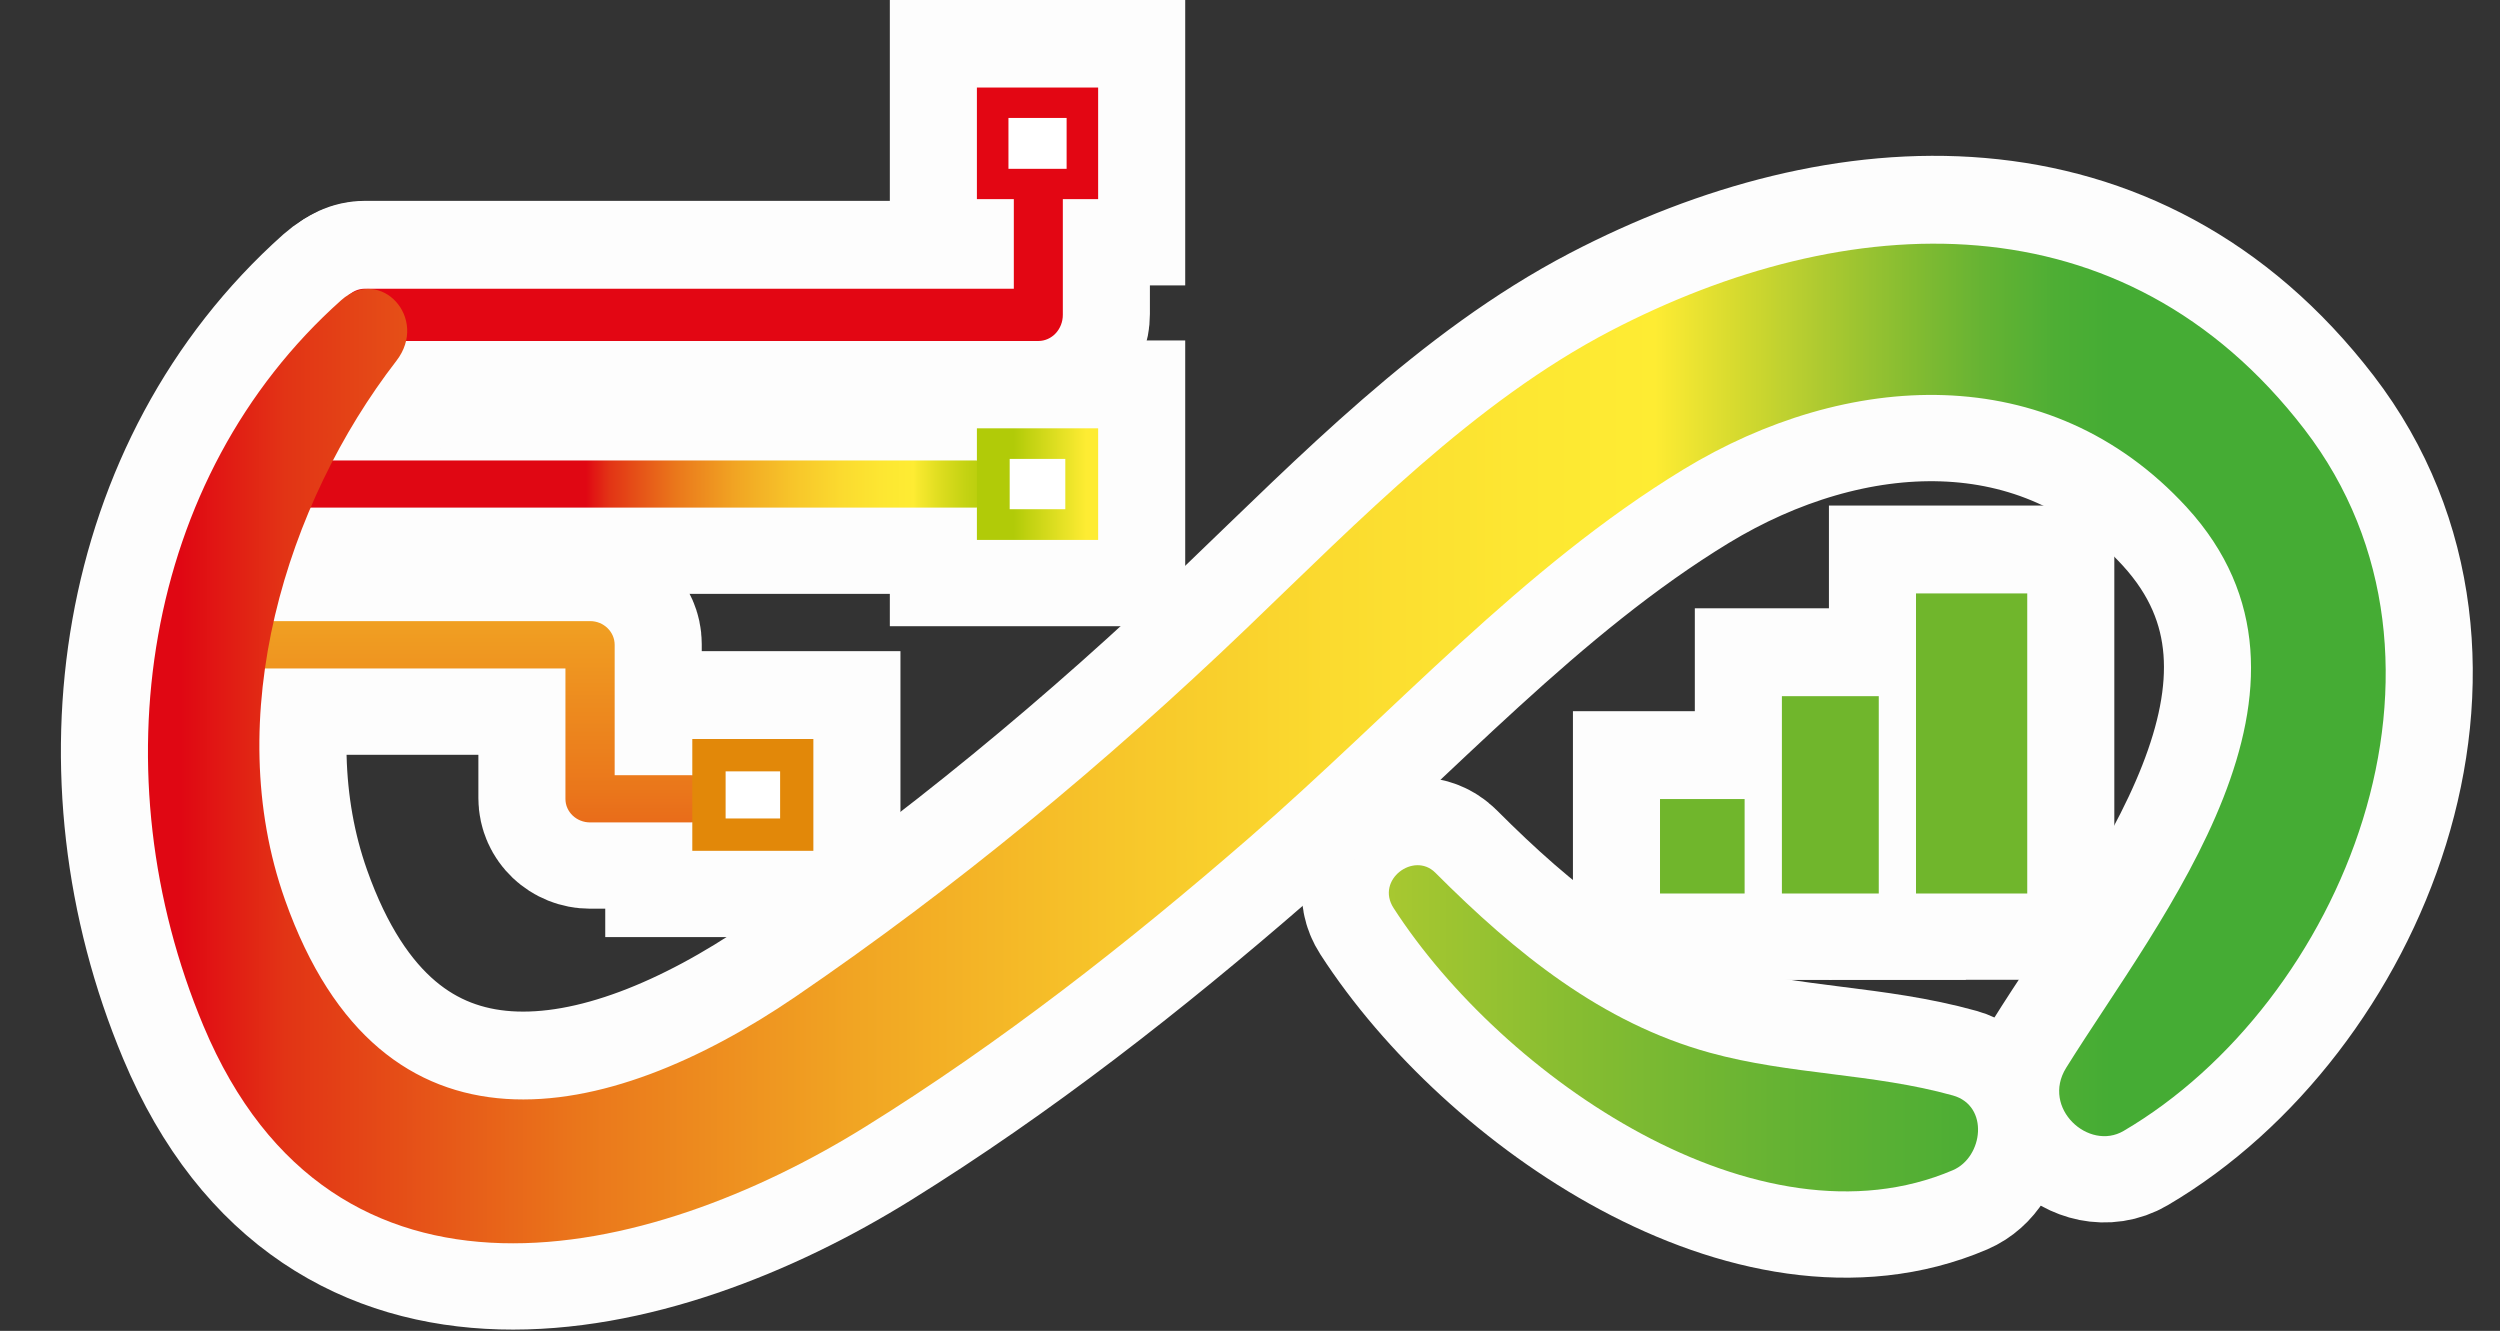 <?xml version="1.0" encoding="utf-8"?>
<!-- Generator: Adobe Illustrator 16.0.0, SVG Export Plug-In . SVG Version: 6.00 Build 0)  -->
<!DOCTYPE svg PUBLIC "-//W3C//DTD SVG 1.1//EN" "http://www.w3.org/Graphics/SVG/1.1/DTD/svg11.dtd">
<svg version="1.1" id="Ebene_1" xmlns="http://www.w3.org/2000/svg" xmlns:xlink="http://www.w3.org/1999/xlink" x="0px" y="0px"
	 width="301.485px" height="160.493px" viewBox="0 0 301.485 160.493" enable-background="new 0 0 301.485 160.493"
	 xml:space="preserve">
<rect x="0" y="0" width="301.485" height="160.493" fill="#333333" stroke="none"/>
<g>
	<g>
		<linearGradient id="SVGID_1_" gradientUnits="userSpaceOnUse" x1="20.011" y1="123.913" x2="253.955" y2="123.913">
			<stop  offset="0.005" style="stop-color:#E00713"/>
			<stop  offset="0.032" style="stop-color:#E23415"/>
			<stop  offset="0.109" style="stop-color:#EA761B"/>
			<stop  offset="0.181" style="stop-color:#F1A523"/>
			<stop  offset="0.248" style="stop-color:#F7C52A"/>
			<stop  offset="0.307" style="stop-color:#FBDB2F"/>
			<stop  offset="0.356" style="stop-color:#FDE732"/>
			<stop  offset="0.39" style="stop-color:#FEEC33"/>
			<stop  offset="0.495" style="stop-color:#D8DB2F"/>
			<stop  offset="0.612" style="stop-color:#AECA30"/>
			<stop  offset="0.725" style="stop-color:#87BD31"/>
			<stop  offset="0.83" style="stop-color:#66B333"/>
			<stop  offset="0.925" style="stop-color:#4EAE34"/>
			<stop  offset="1" style="stop-color:#45AC34"/>
		</linearGradient>
		<path fill="url(#SVGID_1_)" stroke="#FDFDFD" stroke-width="21" stroke-miterlimit="10" d="M168.058,109.41
			c13.229,20.49,44.084,41.611,67.451,31.611c3.66-1.574,4.406-7.768,0-9.008c-9.668-2.695-19.619-2.484-29.318-5.158
			c-13.023-3.584-23.385-11.977-33.111-21.719C170.509,102.568,165.86,106.007,168.058,109.41L168.058,109.41z"/>
	</g>
	<g id="XMLID_11_">
		<path id="XMLID_12_" fill="#E30613" stroke="#FDFDFD" stroke-width="21" stroke-miterlimit="10" d="M125.211,41.026H44.007
			c-1.636,0-2.966-1.409-2.966-3.158c0-1.739,1.33-3.146,2.966-3.146h78.255V22.943c0-1.758,1.31-3.144,2.949-3.144
			s2.96,1.385,2.96,3.144v14.925C128.171,39.617,126.851,41.026,125.211,41.026z"/>
	</g>
	<g id="XMLID_9_">
		<linearGradient id="XMLID_14_" gradientUnits="userSpaceOnUse" x1="34.102" y1="58.277" x2="120.67" y2="58.277">
			<stop  offset="0.422" style="stop-color:#E00713"/>
			<stop  offset="0.455" style="stop-color:#E23415"/>
			<stop  offset="0.545" style="stop-color:#EA761B"/>
			<stop  offset="0.631" style="stop-color:#F1A523"/>
			<stop  offset="0.71" style="stop-color:#F7C52A"/>
			<stop  offset="0.78" style="stop-color:#FBDB2F"/>
			<stop  offset="0.838" style="stop-color:#FDE732"/>
			<stop  offset="0.879" style="stop-color:#FEEC33"/>
			<stop  offset="0.884" style="stop-color:#F8E92F"/>
			<stop  offset="0.918" style="stop-color:#DCDC1E"/>
			<stop  offset="0.949" style="stop-color:#C5D313"/>
			<stop  offset="0.978" style="stop-color:#B7CD0C"/>
			<stop  offset="1" style="stop-color:#B1CB08"/>
		</linearGradient>
		<path id="XMLID_10_" fill="url(#XMLID_14_)" stroke="#FDFDFD" stroke-width="21" stroke-miterlimit="10" d="M117.699,61.116
			H37.093c-1.646,0-2.991-1.261-2.991-2.842c0-1.574,1.346-2.837,2.991-2.837h80.606c1.635,0,2.971,1.263,2.971,2.837
			C120.67,59.855,119.334,61.116,117.699,61.116z"/>
	</g>
	<g id="XMLID_6_">
		
			<linearGradient id="XMLID_15_" gradientUnits="userSpaceOnUse" x1="-3.792" y1="129.459" x2="-3.792" y2="-32.898" gradientTransform="matrix(1 0 0 1 60.801 0)">
			<stop  offset="0.005" style="stop-color:#E00713"/>
			<stop  offset="0.059" style="stop-color:#E23415"/>
			<stop  offset="0.21" style="stop-color:#EA761B"/>
			<stop  offset="0.353" style="stop-color:#F1A523"/>
			<stop  offset="0.484" style="stop-color:#F7C52A"/>
			<stop  offset="0.6" style="stop-color:#FBDB2F"/>
			<stop  offset="0.698" style="stop-color:#FDE732"/>
			<stop  offset="0.765" style="stop-color:#FEEC33"/>
			<stop  offset="0.776" style="stop-color:#F8E92F"/>
			<stop  offset="0.841" style="stop-color:#DCDC1E"/>
			<stop  offset="0.901" style="stop-color:#C5D313"/>
			<stop  offset="0.956" style="stop-color:#B7CD0C"/>
			<stop  offset="1" style="stop-color:#B1CB08"/>
		</linearGradient>
		<path id="XMLID_7_" fill="url(#XMLID_15_)" stroke="#FDFDFD" stroke-width="21" stroke-miterlimit="10" d="M83.279,99.083H71.161
			c-1.636,0-2.971-1.266-2.971-2.832V80.521H30.732c-1.651,0-2.965-1.284-2.965-2.853c0-1.576,1.314-2.863,2.965-2.863h40.429
			c1.64,0,2.965,1.287,2.965,2.863v15.718h9.153c1.641,0,2.971,1.289,2.971,2.865C86.25,97.818,84.92,99.083,83.279,99.083z"/>
	</g>
	<g>
		<linearGradient id="SVGID_2_" gradientUnits="userSpaceOnUse" x1="20.606" y1="89.567" x2="254.555" y2="89.567">
			<stop  offset="0.005" style="stop-color:#E00713"/>
			<stop  offset="0.059" style="stop-color:#E23415"/>
			<stop  offset="0.21" style="stop-color:#EA761B"/>
			<stop  offset="0.353" style="stop-color:#F1A523"/>
			<stop  offset="0.484" style="stop-color:#F7C52A"/>
			<stop  offset="0.6" style="stop-color:#FBDB2F"/>
			<stop  offset="0.698" style="stop-color:#FDE732"/>
			<stop  offset="0.765" style="stop-color:#FEEC33"/>
			<stop  offset="0.805" style="stop-color:#D8DB2F"/>
			<stop  offset="0.85" style="stop-color:#AECA30"/>
			<stop  offset="0.894" style="stop-color:#87BD31"/>
			<stop  offset="0.934" style="stop-color:#66B333"/>
			<stop  offset="0.971" style="stop-color:#4EAE34"/>
			<stop  offset="1" style="stop-color:#45AC34"/>
		</linearGradient>
		<path fill="url(#SVGID_2_)" stroke="#FDFDFD" stroke-width="21" stroke-miterlimit="10" d="M41.152,36.103
			c-24.026,21.422-29.32,57.209-16.613,87.524c15.666,37.375,53.65,28.418,79.759,12.195c16.335-10.141,31.68-22.143,46.375-34.906
			c17.416-15.118,32.811-32.507,52.373-44.42c19.494-11.844,44.02-13.512,60.637,4.561c19.82,21.597-3.158,49.395-14.52,67.625
			c-3.018,4.859,2.729,10.078,6.934,7.605c26.266-15.406,43.389-56.521,21.809-84.602c-21.908-28.483-55.256-26.688-83.723-11.855
			c-16.383,8.549-30.283,22.844-43.811,35.809c-17.123,16.405-35.128,31.28-54.423,44.452
			c-22.686,15.488-49.918,21.303-61.584-11.68c-7.807-22.03,0.126-47.755,13.427-64.975C51.787,38.283,45.857,31.913,41.152,36.103
			L41.152,36.103z"/>
	</g>
	<linearGradient id="SVGID_3_" gradientUnits="userSpaceOnUse" x1="179.011" y1="101.96" x2="212.603" y2="101.96">
		<stop  offset="0.005" style="stop-color:#E00713"/>
		<stop  offset="0.015" style="stop-color:#E23415"/>
		<stop  offset="0.044" style="stop-color:#EA761B"/>
		<stop  offset="0.071" style="stop-color:#F1A523"/>
		<stop  offset="0.096" style="stop-color:#F7C52A"/>
		<stop  offset="0.118" style="stop-color:#FBDB2F"/>
		<stop  offset="0.136" style="stop-color:#FDE732"/>
		<stop  offset="0.149" style="stop-color:#FEEC33"/>
		<stop  offset="0.161" style="stop-color:#EFE530"/>
		<stop  offset="0.194" style="stop-color:#C9D52B"/>
		<stop  offset="0.226" style="stop-color:#A6C72B"/>
		<stop  offset="0.256" style="stop-color:#8ABE2B"/>
		<stop  offset="0.282" style="stop-color:#77B82C"/>
		<stop  offset="0.303" style="stop-color:#70B62C"/>
	</linearGradient>
	
		<rect x="200.187" y="96.265" fill="url(#SVGID_3_)" stroke="#FDFDFD" stroke-width="21" stroke-miterlimit="10" width="10.203" height="11.391"/>
	<linearGradient id="SVGID_4_" gradientUnits="userSpaceOnUse" x1="190.641" y1="95.756" x2="229.101" y2="95.756">
		<stop  offset="0.005" style="stop-color:#E00713"/>
		<stop  offset="0.015" style="stop-color:#E23415"/>
		<stop  offset="0.044" style="stop-color:#EA761B"/>
		<stop  offset="0.071" style="stop-color:#F1A523"/>
		<stop  offset="0.096" style="stop-color:#F7C52A"/>
		<stop  offset="0.118" style="stop-color:#FBDB2F"/>
		<stop  offset="0.136" style="stop-color:#FDE732"/>
		<stop  offset="0.149" style="stop-color:#FEEC33"/>
		<stop  offset="0.161" style="stop-color:#EFE530"/>
		<stop  offset="0.194" style="stop-color:#C9D52B"/>
		<stop  offset="0.226" style="stop-color:#A6C72B"/>
		<stop  offset="0.256" style="stop-color:#8ABE2B"/>
		<stop  offset="0.282" style="stop-color:#77B82C"/>
		<stop  offset="0.303" style="stop-color:#70B62C"/>
	</linearGradient>
	
		<rect x="214.886" y="83.857" fill="url(#SVGID_4_)" stroke="#FDFDFD" stroke-width="21" stroke-miterlimit="10" width="11.682" height="23.798"/>
	<linearGradient id="SVGID_5_" gradientUnits="userSpaceOnUse" x1="203.213" y1="89.561" x2="247.384" y2="89.561">
		<stop  offset="0.005" style="stop-color:#E00713"/>
		<stop  offset="0.015" style="stop-color:#E23415"/>
		<stop  offset="0.044" style="stop-color:#EA761B"/>
		<stop  offset="0.071" style="stop-color:#F1A523"/>
		<stop  offset="0.096" style="stop-color:#F7C52A"/>
		<stop  offset="0.118" style="stop-color:#FBDB2F"/>
		<stop  offset="0.136" style="stop-color:#FDE732"/>
		<stop  offset="0.149" style="stop-color:#FEEC33"/>
		<stop  offset="0.161" style="stop-color:#EFE530"/>
		<stop  offset="0.194" style="stop-color:#C9D52B"/>
		<stop  offset="0.226" style="stop-color:#A6C72B"/>
		<stop  offset="0.256" style="stop-color:#8ABE2B"/>
		<stop  offset="0.282" style="stop-color:#77B82C"/>
		<stop  offset="0.303" style="stop-color:#70B62C"/>
	</linearGradient>
	
		<rect x="231.058" y="71.467" fill="url(#SVGID_5_)" stroke="#FDFDFD" stroke-width="21" stroke-miterlimit="10" width="13.416" height="36.189"/>
	
		<rect x="83.489" y="89.025" fill="#E28809" stroke="#FDFDFD" stroke-width="21" stroke-miterlimit="10" width="14.6" height="13.482"/>
	
		<rect x="87.506" y="92.925" fill="#FFFFFF" stroke="#FDFDFD" stroke-width="21" stroke-miterlimit="10" width="6.572" height="5.68"/>
	<linearGradient id="SVGID_6_" gradientUnits="userSpaceOnUse" x1="117.809" y1="58.287" x2="132.429" y2="58.287">
		<stop  offset="0.303" style="stop-color:#B1CB08"/>
		<stop  offset="0.902" style="stop-color:#FEEC33"/>
	</linearGradient>
	
		<rect x="117.809" y="51.557" fill="url(#SVGID_6_)" stroke="#FDFDFD" stroke-width="21" stroke-miterlimit="10" width="14.62" height="13.46"/>
	
		<rect x="121.763" y="55.246" fill="#FFFFFF" stroke="#FDFDFD" stroke-width="21" stroke-miterlimit="10" width="6.707" height="6.067"/>
	
		<rect x="117.809" y="10.46" fill="#E30613" stroke="#FDFDFD" stroke-width="21" stroke-miterlimit="10" width="14.62" height="13.458"/>
	
		<rect x="121.615" y="14.128" fill="#FFFFFF" stroke="#FDFDFD" stroke-width="21" stroke-miterlimit="10" width="7.013" height="6.134"/>
	<linearGradient id="SVGID_7_" gradientUnits="userSpaceOnUse" x1="221.666" y1="93.871" x2="226.405" y2="93.871">
		<stop  offset="0.005" style="stop-color:#E00713"/>
		<stop  offset="0.015" style="stop-color:#E23415"/>
		<stop  offset="0.044" style="stop-color:#EA761B"/>
		<stop  offset="0.071" style="stop-color:#F1A523"/>
		<stop  offset="0.096" style="stop-color:#F7C52A"/>
		<stop  offset="0.118" style="stop-color:#FBDB2F"/>
		<stop  offset="0.136" style="stop-color:#FDE732"/>
		<stop  offset="0.149" style="stop-color:#FEEC33"/>
		<stop  offset="0.161" style="stop-color:#EFE530"/>
		<stop  offset="0.194" style="stop-color:#C9D52B"/>
		<stop  offset="0.226" style="stop-color:#A6C72B"/>
		<stop  offset="0.256" style="stop-color:#8ABE2B"/>
		<stop  offset="0.282" style="stop-color:#77B82C"/>
		<stop  offset="0.303" style="stop-color:#70B62C"/>
	</linearGradient>
	
		<rect x="224.653" y="93.871" fill="url(#SVGID_7_)" stroke="#FDFDFD" stroke-width="21" stroke-miterlimit="10" width="1.439" height="0"/>
</g>
<g>
	<g>
		<linearGradient id="SVGID_8_" gradientUnits="userSpaceOnUse" x1="20.011" y1="124.007" x2="253.955" y2="124.007">
			<stop  offset="0.005" style="stop-color:#E00713"/>
			<stop  offset="0.032" style="stop-color:#E23415"/>
			<stop  offset="0.109" style="stop-color:#EA761B"/>
			<stop  offset="0.181" style="stop-color:#F1A523"/>
			<stop  offset="0.248" style="stop-color:#F7C52A"/>
			<stop  offset="0.307" style="stop-color:#FBDB2F"/>
			<stop  offset="0.356" style="stop-color:#FDE732"/>
			<stop  offset="0.39" style="stop-color:#FEEC33"/>
			<stop  offset="0.495" style="stop-color:#D8DB2F"/>
			<stop  offset="0.612" style="stop-color:#AECA30"/>
			<stop  offset="0.725" style="stop-color:#87BD31"/>
			<stop  offset="0.83" style="stop-color:#66B333"/>
			<stop  offset="0.925" style="stop-color:#4EAE34"/>
			<stop  offset="1" style="stop-color:#45AC34"/>
		</linearGradient>
		<path fill="url(#SVGID_8_)" d="M168.058,109.504c13.229,20.49,44.084,41.611,67.451,31.611c3.66-1.574,4.406-7.768,0-9.008
			c-9.668-2.695-19.619-2.484-29.318-5.158c-13.023-3.584-23.385-11.977-33.111-21.717
			C170.509,102.665,165.86,106.102,168.058,109.504L168.058,109.504z"/>
	</g>
	<g id="XMLID_5_">
		<path id="XMLID_8_" fill="#E30613" d="M125.21,41.122H44.006c-1.636,0-2.966-1.408-2.966-3.157c0-1.74,1.33-3.146,2.966-3.146
			h78.255V23.039c0-1.758,1.31-3.143,2.949-3.143c1.641,0,2.961,1.385,2.961,3.143v14.926
			C128.171,39.713,126.851,41.122,125.21,41.122z"/>
	</g>
	<g id="XMLID_3_">
		<linearGradient id="XMLID_16_" gradientUnits="userSpaceOnUse" x1="34.101" y1="58.373" x2="120.669" y2="58.373">
			<stop  offset="0.422" style="stop-color:#E00713"/>
			<stop  offset="0.455" style="stop-color:#E23415"/>
			<stop  offset="0.545" style="stop-color:#EA761B"/>
			<stop  offset="0.631" style="stop-color:#F1A523"/>
			<stop  offset="0.71" style="stop-color:#F7C52A"/>
			<stop  offset="0.78" style="stop-color:#FBDB2F"/>
			<stop  offset="0.838" style="stop-color:#FDE732"/>
			<stop  offset="0.879" style="stop-color:#FEEC33"/>
			<stop  offset="0.884" style="stop-color:#F8E92F"/>
			<stop  offset="0.918" style="stop-color:#DCDC1E"/>
			<stop  offset="0.949" style="stop-color:#C5D313"/>
			<stop  offset="0.978" style="stop-color:#B7CD0C"/>
			<stop  offset="1" style="stop-color:#B1CB08"/>
		</linearGradient>
		<path id="XMLID_4_" fill="url(#XMLID_16_)" d="M117.698,61.211H37.092c-1.646,0-2.991-1.26-2.991-2.842
			c0-1.574,1.346-2.836,2.991-2.836h80.606c1.635,0,2.971,1.262,2.971,2.836C120.669,59.952,119.333,61.211,117.698,61.211z"/>
	</g>
	<g id="XMLID_1_">
		
			<linearGradient id="XMLID_17_" gradientUnits="userSpaceOnUse" x1="-3.793" y1="129.552" x2="-3.793" y2="-32.796" gradientTransform="matrix(1 0 0 1 60.801 0)">
			<stop  offset="0.005" style="stop-color:#E00713"/>
			<stop  offset="0.059" style="stop-color:#E23415"/>
			<stop  offset="0.21" style="stop-color:#EA761B"/>
			<stop  offset="0.353" style="stop-color:#F1A523"/>
			<stop  offset="0.484" style="stop-color:#F7C52A"/>
			<stop  offset="0.6" style="stop-color:#FBDB2F"/>
			<stop  offset="0.698" style="stop-color:#FDE732"/>
			<stop  offset="0.765" style="stop-color:#FEEC33"/>
			<stop  offset="0.776" style="stop-color:#F8E92F"/>
			<stop  offset="0.841" style="stop-color:#DCDC1E"/>
			<stop  offset="0.901" style="stop-color:#C5D313"/>
			<stop  offset="0.956" style="stop-color:#B7CD0C"/>
			<stop  offset="1" style="stop-color:#B1CB08"/>
		</linearGradient>
		<path id="XMLID_2_" fill="url(#XMLID_17_)" d="M83.278,99.178H71.16c-1.636,0-2.971-1.264-2.971-2.83V80.616H30.731
			c-1.651,0-2.965-1.283-2.965-2.852c0-1.576,1.314-2.863,2.965-2.863H71.16c1.64,0,2.965,1.287,2.965,2.863v15.719h9.153
			c1.641,0,2.971,1.289,2.971,2.865C86.249,97.915,84.919,99.178,83.278,99.178z"/>
	</g>
	<linearGradient id="SVGID_9_" gradientUnits="userSpaceOnUse" x1="20.605" y1="89.661" x2="254.554" y2="89.661">
		<stop  offset="0.005" style="stop-color:#E00713"/>
		<stop  offset="0.059" style="stop-color:#E23415"/>
		<stop  offset="0.21" style="stop-color:#EA761B"/>
		<stop  offset="0.353" style="stop-color:#F1A523"/>
		<stop  offset="0.484" style="stop-color:#F7C52A"/>
		<stop  offset="0.6" style="stop-color:#FBDB2F"/>
		<stop  offset="0.698" style="stop-color:#FDE732"/>
		<stop  offset="0.765" style="stop-color:#FEEC33"/>
		<stop  offset="0.805" style="stop-color:#D8DB2F"/>
		<stop  offset="0.85" style="stop-color:#AECA30"/>
		<stop  offset="0.894" style="stop-color:#87BD31"/>
		<stop  offset="0.934" style="stop-color:#66B333"/>
		<stop  offset="0.971" style="stop-color:#4EAE34"/>
		<stop  offset="1" style="stop-color:#45AC34"/>
	</linearGradient>
	<path fill="url(#SVGID_9_)" d="M41.151,36.199c-24.026,21.421-29.32,57.208-16.613,87.522
		c15.666,37.375,53.65,28.418,79.759,12.195c16.335-10.141,31.681-22.143,46.376-34.904c17.416-15.119,32.811-32.508,52.373-44.422
		c19.494-11.844,44.02-13.512,60.637,4.561c19.82,21.598-3.158,49.395-14.52,67.625c-3.018,4.859,2.729,10.078,6.934,7.605
		c26.266-15.406,43.389-56.52,21.809-84.602c-21.908-28.483-55.256-26.687-83.723-11.855c-16.383,8.549-30.283,22.844-43.811,35.809
		c-17.123,16.404-35.129,31.279-54.424,44.451c-22.686,15.488-49.918,21.303-61.584-11.68C26.557,86.475,34.49,60.75,47.791,43.53
		C51.786,38.378,45.856,32.009,41.151,36.199L41.151,36.199z"/>
	<linearGradient id="SVGID_10_" gradientUnits="userSpaceOnUse" x1="179.011" y1="102.055" x2="212.603" y2="102.055">
		<stop  offset="0.005" style="stop-color:#E00713"/>
		<stop  offset="0.015" style="stop-color:#E23415"/>
		<stop  offset="0.044" style="stop-color:#EA761B"/>
		<stop  offset="0.071" style="stop-color:#F1A523"/>
		<stop  offset="0.096" style="stop-color:#F7C52A"/>
		<stop  offset="0.118" style="stop-color:#FBDB2F"/>
		<stop  offset="0.136" style="stop-color:#FDE732"/>
		<stop  offset="0.149" style="stop-color:#FEEC33"/>
		<stop  offset="0.161" style="stop-color:#EFE530"/>
		<stop  offset="0.194" style="stop-color:#C9D52B"/>
		<stop  offset="0.226" style="stop-color:#A6C72B"/>
		<stop  offset="0.256" style="stop-color:#8ABE2B"/>
		<stop  offset="0.282" style="stop-color:#77B82C"/>
		<stop  offset="0.303" style="stop-color:#70B62C"/>
	</linearGradient>
	<rect x="200.187" y="96.36" fill="url(#SVGID_10_)" width="10.203" height="11.391"/>
	<linearGradient id="SVGID_11_" gradientUnits="userSpaceOnUse" x1="190.641" y1="95.852" x2="229.101" y2="95.852">
		<stop  offset="0.005" style="stop-color:#E00713"/>
		<stop  offset="0.015" style="stop-color:#E23415"/>
		<stop  offset="0.044" style="stop-color:#EA761B"/>
		<stop  offset="0.071" style="stop-color:#F1A523"/>
		<stop  offset="0.096" style="stop-color:#F7C52A"/>
		<stop  offset="0.118" style="stop-color:#FBDB2F"/>
		<stop  offset="0.136" style="stop-color:#FDE732"/>
		<stop  offset="0.149" style="stop-color:#FEEC33"/>
		<stop  offset="0.161" style="stop-color:#EFE530"/>
		<stop  offset="0.194" style="stop-color:#C9D52B"/>
		<stop  offset="0.226" style="stop-color:#A6C72B"/>
		<stop  offset="0.256" style="stop-color:#8ABE2B"/>
		<stop  offset="0.282" style="stop-color:#77B82C"/>
		<stop  offset="0.303" style="stop-color:#70B62C"/>
	</linearGradient>
	<rect x="214.886" y="83.954" fill="url(#SVGID_11_)" width="11.682" height="23.797"/>
	<linearGradient id="SVGID_12_" gradientUnits="userSpaceOnUse" x1="203.213" y1="89.657" x2="247.384" y2="89.657">
		<stop  offset="0.005" style="stop-color:#E00713"/>
		<stop  offset="0.015" style="stop-color:#E23415"/>
		<stop  offset="0.044" style="stop-color:#EA761B"/>
		<stop  offset="0.071" style="stop-color:#F1A523"/>
		<stop  offset="0.096" style="stop-color:#F7C52A"/>
		<stop  offset="0.118" style="stop-color:#FBDB2F"/>
		<stop  offset="0.136" style="stop-color:#FDE732"/>
		<stop  offset="0.149" style="stop-color:#FEEC33"/>
		<stop  offset="0.161" style="stop-color:#EFE530"/>
		<stop  offset="0.194" style="stop-color:#C9D52B"/>
		<stop  offset="0.226" style="stop-color:#A6C72B"/>
		<stop  offset="0.256" style="stop-color:#8ABE2B"/>
		<stop  offset="0.282" style="stop-color:#77B82C"/>
		<stop  offset="0.303" style="stop-color:#70B62C"/>
	</linearGradient>
	<rect x="231.058" y="71.563" fill="url(#SVGID_12_)" width="13.416" height="36.188"/>
	<rect x="83.488" y="89.12" fill="#E28809" width="14.6" height="13.484"/>
	<rect x="87.505" y="93.022" fill="#FFFFFF" width="6.572" height="5.68"/>
	<linearGradient id="SVGID_13_" gradientUnits="userSpaceOnUse" x1="117.808" y1="58.382" x2="132.429" y2="58.382">
		<stop  offset="0.303" style="stop-color:#B1CB08"/>
		<stop  offset="0.902" style="stop-color:#FEEC33"/>
	</linearGradient>
	<rect x="117.808" y="51.653" fill="url(#SVGID_13_)" width="14.621" height="13.459"/>
	<rect x="121.762" y="55.342" fill="#FFFFFF" width="6.708" height="6.066"/>
	<rect x="117.808" y="10.556" fill="#E30613" width="14.621" height="13.457"/>
	<rect x="121.614" y="14.224" fill="#FFFFFF" width="7.014" height="6.135"/>
	<linearGradient id="SVGID_14_" gradientUnits="userSpaceOnUse" x1="221.666" y1="93.967" x2="226.405" y2="93.967">
		<stop  offset="0.005" style="stop-color:#E00713"/>
		<stop  offset="0.015" style="stop-color:#E23415"/>
		<stop  offset="0.044" style="stop-color:#EA761B"/>
		<stop  offset="0.071" style="stop-color:#F1A523"/>
		<stop  offset="0.096" style="stop-color:#F7C52A"/>
		<stop  offset="0.118" style="stop-color:#FBDB2F"/>
		<stop  offset="0.136" style="stop-color:#FDE732"/>
		<stop  offset="0.149" style="stop-color:#FEEC33"/>
		<stop  offset="0.161" style="stop-color:#EFE530"/>
		<stop  offset="0.194" style="stop-color:#C9D52B"/>
		<stop  offset="0.226" style="stop-color:#A6C72B"/>
		<stop  offset="0.256" style="stop-color:#8ABE2B"/>
		<stop  offset="0.282" style="stop-color:#77B82C"/>
		<stop  offset="0.303" style="stop-color:#70B62C"/>
	</linearGradient>
	<rect x="224.653" y="93.967" fill="url(#SVGID_14_)" width="1.439" height="0"/>
</g>
</svg>

